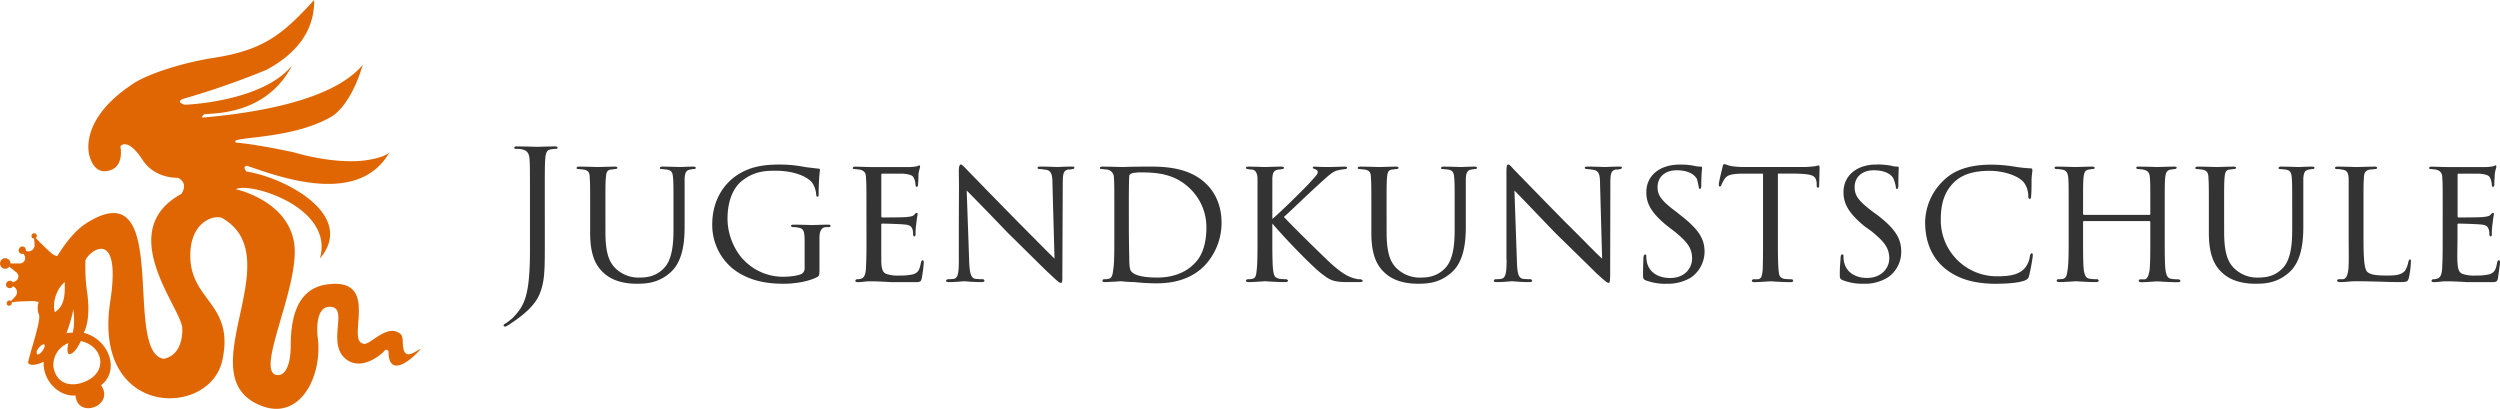<svg xmlns="http://www.w3.org/2000/svg" viewBox="0 0 1100.69 180"><defs><style>.cls-1{fill:#e06603;}.cls-2{fill:#333;}</style></defs><g id="Ebene_2" data-name="Ebene 2"><g id="Ebene_1-2" data-name="Ebene 1"><path class="cls-1" d="M35.59,168.68c-1.63.54-10,2.36-12-6.72a10.2,10.2,0,0,1,6.53-10.89c-1.08,4.54.37,4.9.37,4.9,2.72-.18,5.08-5.81,5.08-5.81,10.35,2.18,12.53,14.89,0,18.52Zm-12.71-57c-3.45-2.91-8-7.81-8-7.81l.37,3.81a2.78,2.78,0,0,1-3.45,2.91L9.63,110l1.27,2.73A2.37,2.37,0,0,1,8.54,116H2.36l4.72,3.82a2.3,2.3,0,0,1-.36,4L4,125.1l2,1.09a2.78,2.78,0,0,1,.72,4.36L4,133.46a10.2,10.2,0,0,1,2.36-.55c1.45-.18,6.54-.36,8.71-.36a9.56,9.56,0,0,0,2,.36,8.09,8.09,0,0,0,0,5.45c1.45,1.81-4.17,17.61-4.72,21.42,1.63,2.18,6.9-.54,6.9-.54-.54,8,6.36,15.43,14,14.89.91,10.53,17.43,4.54,11.26-4.54,8.35-6.36,3.63-20.16-7.63-23.06,2.18-4.36,2.36-10.35,1.64-16.71a80.83,80.83,0,0,1-.91-15.07C39,110.4,53.75,99.5,48.48,133.09c-7.62,51.21,43.94,50.84,49.39,25.6,5.27-24-12.53-26-14-43.76-1.27-17.79,11.26-20.88,14.34-18.7,29.6,17.62-15.25,68.82,16,82.07,17.8,7.81,28.15-12.89,25.6-30.32,0,0-1.45-12.71,5.09-12.89,9.62-.36-2.36,17.25,8.53,23.79,6.54,3.81,14.35-2.73,15.62-4.18,1.27-1.63,2,0,2,0,0,12,10,4,14.35-1.27-4.18,2.36-7.45,4.9-8-1.45-.18-1.82.18-4-1.27-5.09-6-4.72-13.8,6-16.34,4.36-7.45-1.63,8-29.42-16-26-15.25,2.18-15.8,19.61-15.8,27.79-.18,8.35-2.72,12.89-6.53,12-9.08-2.54,11.8-41.58,7.8-59.38-3.81-17.79-25.42-22.33-25.42-22.33,5.63-3.45,43.58,7.81,37,30.51,16.16-19.07-15.07-35.59-32.32-38.32-2-2.36.19-2.54.19-2.54,14.34,4.9,49.2,18,62.82-6-2,2.36-9.62,3.45-9.62,3.45S149.8,73,129.1,67C110,63,104,62.82,104,62.82c-4.35-2.9,23.06-.9,41.22-11.07,0,0,8.53-3.45,14.53-23.24C146,45,109.67,49.93,89.52,51.75c-1.45.18.36-1.45.36-1.45,2.54-.55,27.06,1.08,38.68-21.43C115.3,45,81.35,46.12,81.35,46.12c-4.18-1.27-.91-2.54-.91-2.54a352.78,352.78,0,0,0,37-12.89c12-6.54,21.06-16.16,20.88-30.69-13.62,14.89-22,22-43.94,25.42-17.25,2.72-31.05,8.17-35.77,11.44C34,53,39.4,68.63,39.4,68.63S41,75.9,46.49,75.35C55.2,74.63,53,64.46,53,64.46c1.09-1.45,4.36-2.36,9.81,6s15.43,7.81,15.43,7.81c5.09,2.36,1.64,7.08,1.64,7.08-30,16.34.18,50.48.36,59.19,0,0,.91,11.62-8.17,13.44-18.34-2.91,4-83.71-34-59.74-4.9,3.09-9.26,8.72-12.89,14.53a7.14,7.14,0,0,1-2.36-1.09Zm5.63,12.53c0,4.72.36,10.16-4.36,13.25-1.27-4.36.91-10.53,4.36-13.25ZM32,146.53a7.93,7.93,0,0,0-2.72.18s3.08-8.53,2.9-10.89c0,0,1.09,6-.18,10.71Zm-12.53,6.54c-1.09,2.54-2.72,3.26-3.08,2.9-.37-.18-.19-1.45-.19-1.45,1.27-2.73,4.36-4.18,3.27-1.45Z"/><path class="cls-1" d="M3.09,113.85a2.29,2.29,0,0,1,1.45,2.9,2.49,2.49,0,0,1-3.08,1.45,2.4,2.4,0,0,1-1.27-3.08,2.2,2.2,0,0,1,2.9-1.27Z"/><path class="cls-1" d="M10.35,108.58a1.6,1.6,0,0,1,.91,2.18,1.38,1.38,0,0,1-2,.91,1.42,1.42,0,0,1-.9-2,1.56,1.56,0,0,1,2-1.09Z"/><path class="cls-1" d="M15.44,102.77a1.23,1.23,0,0,1,.72,1.45,1.45,1.45,0,0,1-1.63.73A1,1,0,0,1,14,103.5c.19-.73.73-.91,1.46-.73Z"/><path class="cls-1" d="M4.54,132.37a1,1,0,0,1,.55,1.45,1.14,1.14,0,0,1-1.45.72,1,1,0,0,1-.55-1.45c.18-.72.73-.91,1.45-.72Z"/><path class="cls-1" d="M4.91,123.65a1.75,1.75,0,0,1,.9,2.18,1.6,1.6,0,0,1-2.17.91,1.54,1.54,0,0,1-.91-2,1.85,1.85,0,0,1,2.18-1.09Z"/><path class="cls-2" d="M239.86,87.34c0-12.35,0-14.53.18-17.07.18-2.73.55-4.36,2.73-4.54a8.15,8.15,0,0,1,2-.18c.37,0,.73-.18.73-.55s-.36-.54-1.27-.54c-2.36,0-7.27.18-7.63.18s-5.45-.18-9.08-.18c-.9,0-1.09.18-1.09.54s.19.55.73.55a12,12,0,0,1,2.54.18c2.54.54,3.27,1.81,3.45,4.54.18,2.54.18,4.72.18,17.07v22.87c0,20.34-2.54,24.52-7.62,29.78a33.86,33.86,0,0,1-2.73,2.18c-.72.36-1.27.73-1.27,1.09s.37.54.73.54c.18,0,.36-.18.54-.18.73-.36,2-1.27,3.09-2,6.36-4.36,9.81-8.17,11.44-12,2.36-5.63,2.36-10.53,2.36-23.42Zm26.69,5.44c0-10.35,0-12.16.18-14.34s.37-3.63,2.36-3.81c.55,0,1.27-.19,1.64-.19.54,0,1.09-.18,1.09-.54s-.37-.54-1.09-.54c-2.18,0-6.9.18-7.45.18s-4.9-.18-8.35-.18c-.73,0-1.09.18-1.09.72,0,.18.36.36.91.36s1.45.19,2,.19c2.54.36,2.9,1.63,2.9,3.81.18,2.18.18,4,.18,14.34v9.81c0,9.8,2.54,14.52,6,17.61,5.09,4.72,12.53,4.72,14.71,4.72,4.18,0,9.26-.36,14.35-4.72,5.63-4.72,6.53-13.25,6.53-20.34V78.44c.18-2.18.55-3.63,2.73-3.81a4.28,4.28,0,0,1,1.45-.19c.36,0,.73-.18.73-.54s-.37-.54-1.09-.54c-2.18,0-5.63.18-6,.18s-4.35-.18-7.62-.18c-.73,0-1.09.18-1.09.72,0,.18.18.36.72.36.73,0,1.64.19,2.18.19,2.55.36,2.73,1.63,2.91,3.81s.18,4,.18,14.34v8.36c0,6.9-.73,12.89-3.81,16.52-3.09,3.45-6.72,4.54-10.9,4.54a14.53,14.53,0,0,1-10.35-3.63c-3.08-2.73-4.9-6.72-4.9-16.35Zm94.24,18.34V104c.18-2.18.72-3.63,2.54-4h1.45c.73,0,.91-.37.91-.55,0-.36-.36-.54-1.09-.54-2.18,0-6.9.18-7.08.18-.36,0-4.9-.18-8.17-.18-.73,0-1.09.18-1.09.54,0,.18.36.55.91.55a6.82,6.82,0,0,1,2,.18c2.73.36,3.09,1.45,3.09,6.53V118.2a2.82,2.82,0,0,1-1.27,2.36c-1.82.91-5.45,1.27-7.63,1.27a23.8,23.8,0,0,1-17.79-7.26c-2.18-2-7.26-8.9-7.26-18.34,0-7.8,2.54-13.8,6.71-16.88,5.27-4,10.17-4.18,14.35-4.18,8.9,0,14.52,2.91,16.34,5.45a10.62,10.62,0,0,1,1.63,4.9c0,.55.19,1.09.55,1.09.54,0,.54-.36.54-1.45A95.76,95.76,0,0,1,361,74.81c0-.18,0-.55-.55-.55-1.63-.18-4.72-.54-6-.72a56.74,56.74,0,0,0-11.26-1.09c-4.9,0-11.62.36-17.61,4-6.53,3.81-12,11.44-12,22.34a24.94,24.94,0,0,0,8.53,19.06c8,6.72,18,7.08,23.06,7.08,4,0,10.17-.72,14.53-2.9.91-.55,1.09-.55,1.09-3.82Zm20.7-6.53c0,6,0,9.26-.19,12,0,4.9-1.08,5.81-2.36,6.17a6.27,6.27,0,0,1-1.63.18.79.79,0,0,0-.73.73c0,.36.37.55,1.09.55,1.82,0,3.45-.37,5.27-.37,2.9,0,6.54.18,9.26.37h10.17c2.54,0,3.08,0,3.45-1.64a66.45,66.45,0,0,0,.9-6.9c0-.54,0-1.09-.54-1.09-.18,0-.54.18-.73,1.09-.54,2.91-1.09,4.36-3.45,5.09a24.6,24.6,0,0,1-6,.54,15.39,15.39,0,0,1-5.81-.73c-1.63-.72-2-2.18-2.18-5.08V99c0-.37,0-.55.55-.55,1.27,0,7.62.18,9.44.37,3.09.18,3.45,1.27,3.81,2.36A6.19,6.19,0,0,1,402,103c0,.55.19,1.09.55,1.09s.54-.36.54-.91a28.35,28.35,0,0,1,.37-4.9c.18-2.18.54-3.63.54-4.18,0-.36-.18-.36-.36-.36-.37,0-.55.18-.91.55-.54.9-1.82,1.09-3.63,1.27-1.64.18-9.62.18-10.53.18-.55,0-.55-.36-.55-.73V77c0-.55.18-.55.37-.55h9.07c3.82.36,4.54.91,5.09,2.36a8.93,8.93,0,0,1,.54,2.54c0,.55.18.91.55.91s.54-.36.54-1.09a35.22,35.22,0,0,0,.18-4.17c.19-2,.73-3.09.73-3.63,0-.37-.18-.55-.36-.55-.37,0-.37.18-.91.36a21.6,21.6,0,0,1-3.09.37h-16c-4.35,0-6.53-.18-8.17-.18-.72,0-1.09.18-1.09.72,0,.18.37.36.91.36.73,0,1.45.19,2,.19,2.36.54,2.9,1.63,2.9,3.81.19,2.18.19,4,.19,14.34Zm40.67,9.62c0,5.81-.36,8-2,8.53a15,15,0,0,1-2.54.18c-.73,0-1.09.37-1.09.73s.54.55,1.09.55c3.45,0,6.35-.37,6.9-.37s3.45.37,7.62.37c.91,0,1.28-.19,1.28-.55s-.19-.73-.91-.73a24.83,24.83,0,0,1-3.27-.18c-1.82-.54-2.36-2.54-2.54-8l-1.09-30.86c2,2,10,10.16,18.16,18.7,6.89,6.72,17.79,17.61,18.15,17.79,3.82,3.63,4.54,4.18,5.09,4.18.72,0,.72-.36.72-4.36l.18-39.58c0-4.72.55-5.45,2.36-6a5.41,5.41,0,0,0,2-.19c.55,0,.73-.36.73-.54,0-.54-.18-.54-1.09-.54-3.09,0-5.45.18-6.36.18-.72,0-4-.18-7.44-.18-.73,0-1.27,0-1.27.54,0,.18,0,.54.91.54.54,0,1.63.19,3.08.37,2,.54,2.54,2,2.54,6.17l.91,32.87c-2-1.82-10-10-16-16-11.07-11.26-22-22.52-22.69-23.24-.55-.55-2-2.18-2.54-2.18s-.91.72-.91,3.27c.18,13.07,0,.9,0,38.49Zm68.45-9.81c0,6.54,0,11.81-.54,14.71-.19,1.82-.55,3.45-2,3.63a5.68,5.68,0,0,1-1.82.18.83.83,0,0,0-.9.73c0,.36.54.55,1.08.55,1.28,0,3.09-.19,4.73-.19a22.89,22.89,0,0,1,2.54-.18,57.13,57.13,0,0,0,5.81.37,89.4,89.4,0,0,0,9.8.54c12,0,18-4.72,21.06-7.81a27.37,27.37,0,0,0,7.45-18.88c0-8-3.09-13.44-6.54-16.89-8.53-8.53-21.42-7.8-28.32-7.8-4.36,0-8.54.18-9.08.18-.18,0-5.27-.18-8.53-.18-.73,0-1.09.18-1.09.72,0,.18.36.36.72.36.73,0,1.82.19,2.36.19a3.53,3.53,0,0,1,3.09,3.63c.18,2.18.18,4.17.18,14.52ZM497,91.51c0-4.72,0-11.44.18-13.8,0-.72.18-.91.91-1.27.36-.36,2.9-.54,4-.54,7.81,0,15.43.72,22.15,7.44a23.45,23.45,0,0,1,6.9,17.07c0,6.35-1.63,12.16-5.26,15.61-4,4.18-9.81,6.18-16.35,6.18-8.17,0-10.71-1.64-11.62-2.91-.54-.72-.72-2.9-.72-5.44,0-1.09-.18-7.27-.18-14.35Zm63.18,1.27V78.44c.18-2.36.55-3.45,2.73-3.81a3.84,3.84,0,0,0,1.45-.19c.73,0,.91-.18.91-.54s-.37-.54-1.27-.54c-2.18,0-6.72.18-7.09.18-.18,0-4.72-.18-7.08-.18-.9,0-1.27.18-1.27.54s.37.54.91.54a5.36,5.36,0,0,0,1.82.19c1.63.36,2.17,1.63,2.36,3.63v26.33c0,6,0,11.62-.37,14.34-.18,2-.36,3.45-1.81,3.81a6.93,6.93,0,0,1-1.82.18c-.72,0-1.09.37-1.09.73s.55.55,1.27.55c2.18,0,6.9-.37,7.08-.37.37,0,5.09.37,9.08.37.73,0,1.09-.37,1.09-.55,0-.36-.18-.54-.91-.73a19,19,0,0,1-2.9-.18c-2.18-.54-2.36-1.45-2.72-3.63-.37-2.9-.37-8.35-.37-14.52V98.41c6.18,7.26,18.89,20.34,22.52,22.7,3.08,2.36,4.72,3.09,10.89,3.09h5.09c.9,0,1.27-.19,1.27-.55s-.37-.54-1.09-.73a4.12,4.12,0,0,1-1.82-.18c-3.27-.72-6-2.18-11.44-7.08-3.27-3.09-16.16-15.61-20.33-20.15,3.45-3.09,10.35-9.81,16.16-15.07,4-3.64,5.08-4.54,6.9-5.27a23.41,23.41,0,0,1,4-.73c.55,0,.73-.36.73-.54,0-.36-.18-.54-1.27-.54-.91,0-5.27.18-7.63.18-2.54,0-4.9-.18-5.45-.18s-.72.18-.72.54c0,.18.36.36.9.54.91.37,1.28.73,1.28,1.28,0,.9-.37,1.27-4.18,5.44-3.63,3.82-12.17,12.17-15.8,15.25Zm50.3,0c0-10.35,0-12.16.18-14.34s.36-3.63,2.36-3.81c.54,0,1.27-.19,1.63-.19.55,0,1.09-.18,1.09-.54s-.36-.54-1.09-.54c-2.17,0-6.9.18-7.44.18s-4.9-.18-8.35-.18c-.73,0-1.09.18-1.09.72,0,.18.36.36.91.36s1.45.19,2,.19c2.55.36,2.91,1.63,2.91,3.81.18,2.18.18,4,.18,14.34v9.81c0,9.8,2.54,14.52,6,17.61,5.09,4.72,12.53,4.72,14.71,4.72,4.18,0,9.26-.36,14.34-4.72,5.63-4.72,6.54-13.25,6.54-20.34V78.44c.18-2.18.54-3.63,2.72-3.81a4.36,4.36,0,0,1,1.46-.19c.36,0,.72-.18.72-.54s-.36-.54-1.09-.54c-2.18,0-5.63.18-6,.18s-4.36-.18-7.62-.18c-.73,0-1.09.18-1.09.72,0,.18.18.36.72.36.73,0,1.64.19,2.18.19,2.54.36,2.72,1.63,2.91,3.81s.18,4,.18,14.34v8.36c0,6.9-.73,12.89-3.82,16.52-3.08,3.45-6.71,4.54-10.89,4.54a14.53,14.53,0,0,1-10.35-3.63c-3.09-2.73-4.9-6.72-4.9-16.35Zm52.84,21.43c0,5.81-.37,8-2.18,8.53a13.16,13.16,0,0,1-2.36.18c-.91,0-1.09.37-1.09.73s.36.55,1.09.55c3.45,0,6.35-.37,6.9-.37s3.45.37,7.62.37c.91,0,1.27-.19,1.27-.55a.83.83,0,0,0-.9-.73,23.48,23.48,0,0,1-3.27-.18c-2-.54-2.36-2.54-2.55-8l-1.08-30.86c2,2,9.8,10.16,18,18.7,6.9,6.72,18,17.61,18.16,17.79,4,3.63,4.72,4.18,5.26,4.18s.73-.36.73-4.36L709,80.62c0-4.72.55-5.45,2.36-6a6,6,0,0,0,2-.19.82.82,0,0,0,.73-.54c0-.54-.37-.54-1.09-.54-3.09,0-5.63.18-6.36.18s-4-.18-7.44-.18c-.73,0-1.46,0-1.46.54,0,.18.19.54.91.54.55,0,1.82.19,3.09.37,2.18.54,2.72,2,2.72,6.17l.91,32.87c-2.18-1.82-10-10-16.16-16-11.08-11.26-22-22.52-22.7-23.24-.54-.55-1.81-2.18-2.36-2.18-.72,0-.9.72-.9,3.27v38.49Zm70.45,10.71a19.63,19.63,0,0,0,10.71-2.72,14,14,0,0,0,6-11.26c0-5.45-2.18-9.62-10.35-16l-1.82-1.45c-6.53-4.9-8.53-7.26-8.53-11.08,0-4.72,3.63-7.44,8.35-7.44,6.54,0,8.36,2.9,8.9,3.63a27.71,27.71,0,0,1,.91,3.81c0,.55.18.73.54.73s.55-.36.55-1.63c0-4.54.36-7.27.36-7.63s-.18-.54-.73-.54A9.65,9.65,0,0,1,745.9,73a30.88,30.88,0,0,0-6.35-.54c-8.9,0-14.71,4.9-14.71,12.16,0,4.54,1.63,8.72,9.26,14.89l3.09,2.36c5.81,4.72,7.8,7.45,7.8,12,0,4-3.08,8.53-9.62,8.53-4.72,0-9.26-2-10.35-7.26a12.19,12.19,0,0,1-.18-2.36c0-.55-.18-.73-.55-.73s-.54.36-.72,1.09c0,1.09-.18,3.81-.18,7.44,0,1.82,0,2.18.9,2.73a24.15,24.15,0,0,0,9.45,1.63Zm49-48.48h7.81c7.8.18,8.89.91,9.26,4.18v1.09c0,.54.18.91.54.91s.55-.19.55-.91.18-5.81.18-8.17c0-.18-.18-.73-.36-.73-.37,0-.55.18-1.64.36a39.87,39.87,0,0,1-5.63.37h-26a40.5,40.5,0,0,1-4.9-.37c-1.46-.18-2.91-.9-3.45-.9-.37,0-.55.36-.73,1.27-.55,2.18-1.82,7.44-1.63,7.8,0,.55,0,.73.36.73s.54,0,.72-.54A16.11,16.11,0,0,1,759.16,79c1.08-1.63,2.17-2.36,7.26-2.54h9.8v28.15c0,6,0,11.62-.18,14.52-.36,2.72-.54,3.63-2.18,3.81h-1.63c-.73,0-.91.37-.91.73s.36.55,1.09.55c2.18,0,6.72-.37,7.08-.37s4.9.37,9.08.37c.73,0,.91-.37.91-.73,0-.18-.18-.55-.91-.55a20,20,0,0,1-3.09-.18c-2-.54-2.18-1.63-2.36-3.45-.36-2.9-.36-8.53-.36-14.7Zm37.77,48.48a19,19,0,0,0,10.53-2.72,13.55,13.55,0,0,0,6-11.26c0-5.45-2-9.62-10.17-16l-2-1.45c-6.53-4.9-8.35-7.26-8.35-11.08,0-4.72,3.63-7.44,8.35-7.44,6.54,0,8.36,2.9,8.72,3.63a15.61,15.61,0,0,1,1.09,3.81c0,.55,0,.73.54.73.37,0,.55-.36.55-1.63,0-4.54.18-7.27.18-7.63s-.18-.54-.73-.54a8.67,8.67,0,0,1-2.54-.37,31.52,31.52,0,0,0-6.53-.54c-8.72,0-14.53,4.9-14.53,12.16,0,4.54,1.63,8.72,9.08,14.89l3.27,2.36c5.81,4.72,7.8,7.45,7.8,12,0,4-3.26,8.53-9.8,8.53-4.54,0-9.08-2-10.17-7.26a12.19,12.19,0,0,1-.18-2.36c0-.55-.18-.73-.54-.73-.55,0-.55.36-.73,1.09,0,1.09-.36,3.81-.36,7.44,0,1.82,0,2.18,1.09,2.73a23.52,23.52,0,0,0,9.44,1.63Zm58.64,0c4.36,0,9.63-.36,12.35-1.45,1.09-.55,1.45-.73,1.82-2a87,87,0,0,0,1.63-8.71c0-.73,0-1.27-.36-1.27-.55,0-.73.54-.91,1.27a10.07,10.07,0,0,1-2.54,5.62c-2.73,2.73-6.72,3.27-12.17,3.27A24.68,24.68,0,0,1,854.48,97c0-6.9,1.27-12.53,6.36-17.25,2.36-2,6.35-4.54,15.07-4.54,6.17,0,11.62,2,14,4,2,1.45,3.08,4.53,3.08,6.9,0,1.08.19,1.45.73,1.45.36,0,.54-.37.54-1.45.19-.91.19-5.09.19-7.27.18-2.54.36-3.27.36-3.81,0-.36,0-.91-.73-.91a56.69,56.69,0,0,1-6.9-.72,67.6,67.6,0,0,0-10.35-.91c-10.71,0-17.06,2.9-21.24,7.08a25.86,25.86,0,0,0-8,18.16c0,6.53,1.64,14.34,8.35,20.15,5.63,4.72,12.71,7.08,23.24,7.08Zm38.5-30.32c-.18,0-.55,0-.55-.55V92.78c0-10.53,0-12.16.18-14.34s.55-3.63,2.55-3.81a6,6,0,0,1,1.63-.19c.36,0,.73-.18.73-.54s-.37-.54-1.09-.54c-2.36,0-6.9.18-7.27.18-.9,0-4.72-.18-8.17-.18-.72,0-1.09,0-1.09.54,0,.18.19.54.73.54a8.47,8.47,0,0,1,2.18.19c2.36.18,2.9,1.63,3.09,3.63.18,2.18.18,4.17.18,14.7v11.63c0,6.53,0,11.8-.55,14.7-.18,1.64-.54,3.09-1.81,3.45a7.53,7.53,0,0,1-2,.18c-.73,0-.91.37-.91.73s.55.55,1.27.55c2.18,0,6.9-.37,7.08-.37.55,0,5.09.37,9.08.37.73,0,1.09-.37,1.09-.55a.83.83,0,0,0-.91-.73,17.81,17.81,0,0,1-2.9-.18c-2-.18-2.36-1.81-2.72-3.45-.37-2.9-.37-8-.37-14.34V97.87c0-.37.18-.55.37-.55h28.68a.48.48,0,0,1,.55.55V105c0,6.35,0,11.26-.36,14.16-.37,1.82-.73,3.45-2,3.81h-1.82c-.72,0-.9.37-.9.55,0,.54.36.73,1.27.73,2,0,6.53-.37,6.9-.37s5.08.37,8.89.37c.91,0,1.27-.19,1.27-.55s-.36-.73-1.09-.73a15.82,15.82,0,0,1-2.72-.18c-2-.18-2.36-1.81-2.72-3.63-.37-2.9-.37-8-.37-14.52V92.78c0-10.35,0-12.16.19-14.34s.54-3.45,2.54-3.81c.54,0,1.09-.19,1.63-.19s.91-.36.91-.54c0-.54-.55-.54-1.27-.54-2.36,0-6.9.18-7.08.18-.37,0-5.09-.18-8.35-.18-.73,0-1.09,0-1.09.54,0,.36.36.54.9.54.73,0,1.46.19,2,.19,2.54.54,2.91,1.63,3.09,3.63.18,2.18.18,4,.18,14.52v1.27c0,.55-.18.55-.55.55Zm61.55-1.82c0-10.35,0-12.16.18-14.34s.37-3.63,2.36-3.81c.55,0,1.27-.19,1.64-.19.54,0,1.09-.18,1.09-.54s-.37-.54-1.09-.54c-2.18,0-6.9.18-7.45.18s-4.9-.18-8.35-.18c-.73,0-1.09.18-1.09.72,0,.18.36.36.91.36s1.45.19,2,.19c2.36.36,2.9,1.63,2.9,3.81.18,2.18.18,4,.18,14.34v9.81c0,9.8,2.54,14.52,6,17.61,5.09,4.72,12.53,4.72,14.71,4.72,4.18,0,9.26-.36,14.35-4.72,5.62-4.72,6.53-13.25,6.53-20.34V78.44c.18-2.18.55-3.63,2.73-3.81a4.28,4.28,0,0,1,1.45-.19c.36,0,.72-.18.72-.54s-.36-.54-1.08-.54c-2.18,0-5.63.18-6,.18s-4.35-.18-7.62-.18c-.73,0-1.09.18-1.09.72,0,.18.18.36.72.36.73,0,1.64.19,2.18.19,2.55.36,2.73,1.63,2.91,3.81s.18,4,.18,14.34v8.36c0,6.9-.73,12.89-3.81,16.52-3.09,3.45-6.72,4.54-10.9,4.54a14.53,14.53,0,0,1-10.35-3.63c-3.08-2.73-4.9-6.72-4.9-16.35Z"/><path class="cls-2" d="M1040.59,92.78c0-10.35,0-12.16.18-14.34,0-2.18.55-3.45,2.73-3.81.9,0,1.63-.19,2.18-.19s.9-.18.9-.54-.36-.54-1.09-.54c-2.17,0-7.08.18-8.17.18-.18,0-4.9-.18-8.17-.18-.72,0-1.09.18-1.09.54s.18.54.73.54a6,6,0,0,1,2,.19c2.72.18,3.08,1.63,3.27,3.81v26.15c0,6.17.18,11.62-.19,14.52-.36,2-.72,3.45-2.18,3.81h-1.81c-.55,0-.91.37-.91.55,0,.54.55.73,1.27.73,2.73,0,4.36-.37,6.9-.37,8,0,14,.37,19.25.37,3.81,0,3.63-.37,4.17-1.82a41,41,0,0,0,.91-7.26c0-.73-.18-.91-.36-.91-.36,0-.55.36-.73.91a11.71,11.71,0,0,1-1.45,4c-1.82,2.18-4.9,2.18-8.35,2.18-5.45,0-7.08-.54-8.35-1.63-1.28-1.28-1.64-5.81-1.64-14.89Zm34.86,11.81c0,6,0,9.26-.18,12,0,4.9-1.09,5.81-2.54,6.17a4.53,4.53,0,0,1-1.45.18.79.79,0,0,0-.73.73c0,.36.36.55,1.09.55,1.82,0,3.45-.37,5.27-.37,2.9,0,6.53.18,9.26.37h10.16c2.55,0,3.09,0,3.45-1.64.19-1.45.91-6.35.91-6.9s0-1.09-.54-1.09c-.18,0-.55.18-.73,1.09-.54,2.91-1.09,4.36-3.45,5.09a24.64,24.64,0,0,1-6,.54,15.39,15.39,0,0,1-5.81-.73c-1.64-.72-2-2.18-2.18-5.08-.18-1.45,0-8.35,0-10.71V99c0-.37,0-.55.54-.55,1.28,0,7.63.18,9.45.37,3.08.18,3.45,1.27,3.81,2.36A6.19,6.19,0,0,1,1096,103c0,.55.18,1.09.55,1.09s.54-.36.54-.91a29.13,29.13,0,0,1,.36-4.9c.19-2.18.55-3.63.55-4.18,0-.36-.18-.36-.36-.36-.37,0-.55.18-.91.55-.55.9-1.82,1.09-3.63,1.27-1.64.18-9.63.18-10.54.18-.54,0-.54-.36-.54-.73V77c0-.55.18-.55.36-.55h9.08c3.81.36,4.54.91,5.09,2.36a8.93,8.93,0,0,1,.54,2.54c0,.55.18.91.55.91s.54-.36.54-1.09c0-1.63.18-2.9.18-4.17.18-2,.73-3.09.73-3.63,0-.37-.18-.55-.37-.55-.36,0-.36.18-.9.36a21.81,21.81,0,0,1-3.09.37h-16c-4.36,0-6.53-.18-8.17-.18-.73,0-1.09.18-1.09.72,0,.18.36.36.91.36.73,0,1.45.19,2,.19,2.18.54,2.9,1.63,2.9,3.81.18,2.18.18,4,.18,14.34Z"/></g></g></svg>